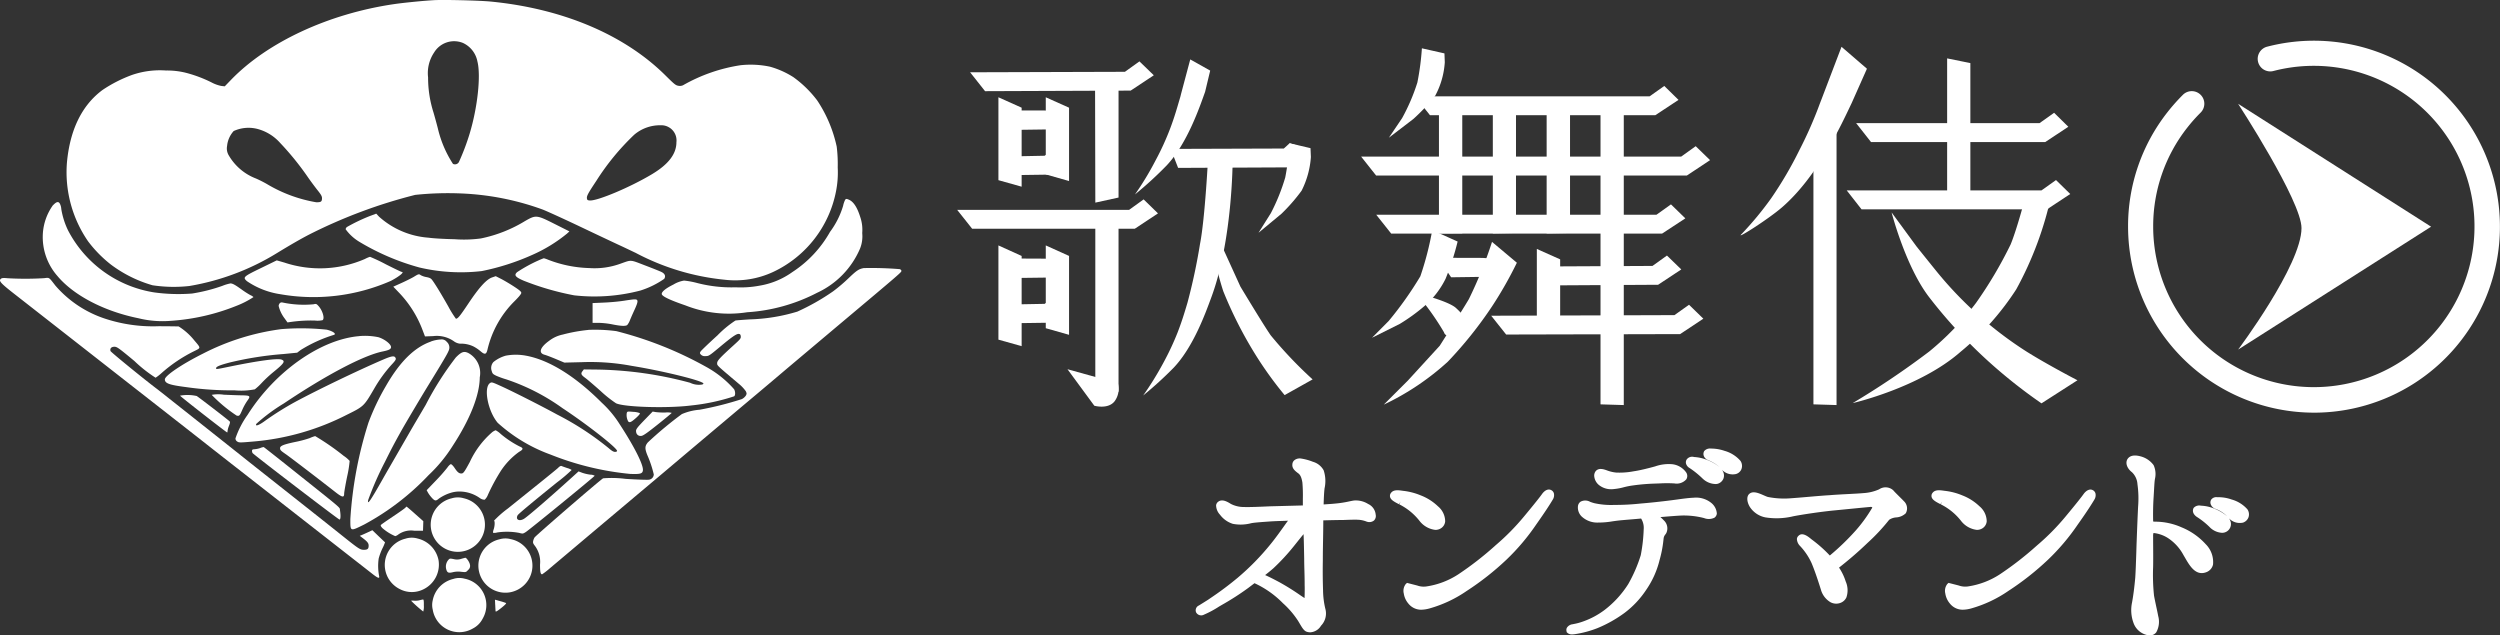 <svg xmlns="http://www.w3.org/2000/svg" width="245.866" height="62.492" viewBox="0 0 245.866 62.492">
  <rect x="0" y="0" width="245.866" height="62.492" fill="#333333" stroke="none"/>
  <g id="グループ_2751" data-name="グループ 2751" transform="translate(0 0)">
    <g id="グループ_2750" data-name="グループ 2750" transform="translate(0 0)">
      <g id="グループ_2736" data-name="グループ 2736">
        <path id="パス_2924" data-name="パス 2924" d="M313.566,174.949c-.97.052-2.912.244-3.859.38-6.466.94-12.484,3.731-16.087,7.456l-.615.637-.35-.04a3.558,3.558,0,0,1-.939-.34,12.857,12.857,0,0,0-2.565-.961,7.664,7.664,0,0,0-1.925-.216,8.422,8.422,0,0,0-3.365.445,13.5,13.5,0,0,0-2.88,1.472c-2.031,1.508-3.213,3.933-3.5,7.188a11.968,11.968,0,0,0,2.082,7.692,12.286,12.286,0,0,0,2.243,2.286,12.588,12.588,0,0,0,4.1,2.039,13.951,13.951,0,0,0,3.606.073,24.1,24.1,0,0,0,8.653-3.255c1.289-.787,2.272-1.354,3.115-1.793a50.269,50.269,0,0,1,10.458-3.915,30.672,30.672,0,0,1,4.518-.141,26.514,26.514,0,0,1,7.965,1.564c.332.119,2.053.9,3.823,1.742s3.493,1.654,3.826,1.806,1.032.487,1.557.737a23.615,23.615,0,0,0,8.744,2.637,8.853,8.853,0,0,0,4.779-.771,11.1,11.1,0,0,0,6.178-7.96,9.538,9.538,0,0,0,.161-2.307,13.959,13.959,0,0,0-.1-2.053,13.2,13.2,0,0,0-1.916-4.54,10.928,10.928,0,0,0-2.341-2.29,8.525,8.525,0,0,0-2.306-1.031,9.14,9.14,0,0,0-2.906-.143,16.373,16.373,0,0,0-5.651,1.972.742.742,0,0,1-.446.048c-.268-.04-.393-.143-1.273-1.015-4.052-4.023-10.153-6.595-17.263-7.274-1.1-.1-4.512-.186-5.524-.13Zm2.854,4.2a2.522,2.522,0,0,1,1.434,1.827c.353,1.38.018,4.512-.761,7.088a22.518,22.518,0,0,1-1.063,2.811.443.443,0,0,1-.58.173,10.951,10.951,0,0,1-1.489-3.5c-.111-.432-.3-1.121-.419-1.53a11.283,11.283,0,0,1-.539-3.47,3.631,3.631,0,0,1,.593-2.455,2.3,2.3,0,0,1,2.824-.943Zm20.322,8.332a1.492,1.492,0,0,1,.683,1.44c0,1.146-.777,2.163-2.377,3.126-2.145,1.29-5.418,2.669-6.165,2.6-.2-.018-.24-.053-.261-.221-.025-.229.115-.488.929-1.713a23.893,23.893,0,0,1,3.72-4.528,3.9,3.9,0,0,1,2.613-.934,1.454,1.454,0,0,1,.858.233Zm-40.376.171a4.525,4.525,0,0,1,2.084,1.332,27.82,27.82,0,0,1,2.688,3.308c.266.389.7.973.957,1.3.382.474.475.638.475.831,0,.339-.1.408-.568.4a13.974,13.974,0,0,1-4.862-1.8,11.4,11.4,0,0,0-1.07-.539,5.263,5.263,0,0,1-2.663-2.261,1.32,1.32,0,0,1-.173-.934,2.547,2.547,0,0,1,.65-1.471,3.507,3.507,0,0,1,2.482-.166Z" transform="translate(-270.902 -174.931)" fill="#fff"/>
        <path id="パス_2925" data-name="パス 2925" d="M368.052,199.239a2.483,2.483,0,0,0-.216.628,8.267,8.267,0,0,1-1.288,2.557,11.332,11.332,0,0,1-3.7,3.947,7.7,7.7,0,0,1-3.252,1.342,9.89,9.89,0,0,1-2.3.158,13.541,13.541,0,0,1-3.96-.462,8.325,8.325,0,0,0-1.14-.2,2.944,2.944,0,0,0-1.05.391c-.743.369-1.146.693-1.146.919s.78.6,2.336,1.133a11.644,11.644,0,0,0,6.069.671,17.268,17.268,0,0,0,6.875-1.914,8.441,8.441,0,0,0,4.224-4.35,3.259,3.259,0,0,0,.214-1.523,3.882,3.882,0,0,0-.2-1.593c-.3-.955-.668-1.505-1.121-1.693-.22-.091-.266-.091-.339-.006Z" transform="translate(-284.921 -179.615)" fill="#fff"/>
        <path id="パス_2926" data-name="パス 2926" d="M275.548,199.873a5.369,5.369,0,0,0-.995,2.825,5.8,5.8,0,0,0,1.422,4.12c1.593,1.916,4.6,3.488,7.994,4.173a9.83,9.83,0,0,0,3.158.252,21,21,0,0,0,6.479-1.48,8.6,8.6,0,0,0,1.664-.856,1.009,1.009,0,0,0-.3-.19,8.764,8.764,0,0,1-.851-.545c-.659-.474-.909-.609-1.118-.609a4.424,4.424,0,0,0-.8.243,16.6,16.6,0,0,1-2.972.752,17.436,17.436,0,0,1-3.725-.111,11.581,11.581,0,0,1-8.476-6.11,7.688,7.688,0,0,1-.659-2.082,1.359,1.359,0,0,0-.1-.446c-.141-.343-.339-.325-.714.065Z" transform="translate(-270.341 -179.69)" fill="#fff"/>
        <path id="パス_2927" data-name="パス 2927" d="M313.945,201.172a17.44,17.44,0,0,0-2.35,1.117.375.375,0,0,0-.129.216,4.558,4.558,0,0,0,1.34,1.232,23.407,23.407,0,0,0,5.919,2.533,17.841,17.841,0,0,0,6.126.353,23.2,23.2,0,0,0,4.972-1.593,14.719,14.719,0,0,0,3.425-2.1l.228-.211-1.425-.716c-1.8-.908-1.861-.914-2.918-.314a13.5,13.5,0,0,1-4.369,1.725,12.4,12.4,0,0,1-2.562.077c-1.1-.025-2.145-.086-2.577-.152a8.163,8.163,0,0,1-4.869-2.065l-.278-.3-.532.2Z" transform="translate(-277.476 -179.963)" fill="#fff"/>
        <path id="パス_2928" data-name="パス 2928" d="M310.967,206.457a11.079,11.079,0,0,1-7.9.345l-.75-.217-1.536.749c-1.757.852-1.821.912-1.4,1.295a7.853,7.853,0,0,0,3.242,1.277,18.92,18.92,0,0,0,10.926-1.309c.829-.436,1.361-.877,1.055-.877-.046,0-.746-.337-1.555-.745a17.154,17.154,0,0,0-1.561-.739,2.654,2.654,0,0,0-.515.221Z" transform="translate(-275.099 -180.979)" fill="#fff"/>
        <path id="パス_2929" data-name="パス 2929" d="M334.416,206.632a14.633,14.633,0,0,0-2.082,1.145c-.327.3-.182.486.666.85a27.027,27.027,0,0,0,4.949,1.432,17.8,17.8,0,0,0,6.515-.474,8.628,8.628,0,0,0,2.334-1.146c.173-.265.073-.512-.274-.68-.161-.079-.891-.37-1.626-.65-1.5-.574-1.275-.559-2.457-.143a7.427,7.427,0,0,1-3,.411,12.075,12.075,0,0,1-4.056-.82,2.806,2.806,0,0,0-.425-.146,5.593,5.593,0,0,0-.54.221Z" transform="translate(-281.477 -181.013)" fill="#fff"/>
        <path id="パス_2930" data-name="パス 2930" d="M366.865,207.6c-.511.094-.708.224-1.525,1.005a16.113,16.113,0,0,1-1.508,1.281,21.919,21.919,0,0,1-3.523,2,17.813,17.813,0,0,1-4.674.765c-.668.04-1.3.09-1.418.113a10.377,10.377,0,0,0-1.766,1.46c-.858.78-1.6,1.489-1.657,1.583-.09.148-.088.18.03.31a.541.541,0,0,0,.457.145c.312,0,.366-.035,1.353-.855,1.253-1.049,1.7-1.357,1.924-1.327.127.018.169.073.186.243.018.2-.053.284-.674.846-1.38,1.254-1.65,1.545-1.65,1.788s-.057.178,2.088,1.994a3.866,3.866,0,0,1,.73.761c.1.219.1.257.006.432a1.071,1.071,0,0,1-.39.344,32.2,32.2,0,0,1-4.168,1.049,5.459,5.459,0,0,0-1.736.428,36.723,36.723,0,0,0-3.341,2.78c-.3.36-.315.6-.054,1.255a10.734,10.734,0,0,1,.634,1.9.542.542,0,0,1-.474.516c-.14.027-1.179-.009-2.3-.081a10.54,10.54,0,0,0-2.208-.054c-.225.1-6.574,5.581-6.745,5.82a1.116,1.116,0,0,0-.131.331c-.041.177-.011.266.162.484a2.618,2.618,0,0,1,.509,1.841c0,.724.047.964.206.964a7.515,7.515,0,0,0,.793-.62c.407-.343,1.339-1.126,2.082-1.754,3.1-2.612,6.3-5.305,7.356-6.191.625-.524,1.834-1.545,2.691-2.268,1.539-1.3,5.962-5.026,8.108-6.826.608-.509,1.7-1.432,2.442-2.061s3.161-2.665,5.381-4.533c6.658-5.593,6.479-5.442,6.479-5.6,0-.053-.071-.124-.153-.158a34.346,34.346,0,0,0-3.527-.106Z" transform="translate(-281.892 -181.24)" fill="#fff"/>
        <path id="パス_2931" data-name="パス 2931" d="M319.324,208.6c-.212.131-.755.4-1.216.611l-.831.375.624.651a10.8,10.8,0,0,1,2.265,3.64l.229.6.807-.031a2.927,2.927,0,0,1,2.025.5,1.225,1.225,0,0,0,.6.243,2.85,2.85,0,0,1,1.33.271,3.85,3.85,0,0,1,.693.466c.419.366.571.337.686-.131a9.84,9.84,0,0,1,2.637-4.755c.461-.457.693-.741.693-.845,0-.12-.165-.265-.74-.638-.4-.262-.975-.6-1.255-.742l-.518-.263-.347.119c-.568.193-1.276.972-2.341,2.565-.833,1.246-1.039,1.5-1.229,1.5a10.042,10.042,0,0,1-.75-1.209c-.7-1.239-1.289-2.2-1.576-2.586-.132-.177-.247-.235-.577-.3a1.861,1.861,0,0,1-.55-.184c-.178-.136-.221-.129-.659.143Z" transform="translate(-278.599 -181.391)" fill="#fff"/>
        <path id="パス_2932" data-name="パス 2932" d="M269.439,208.884c-.27.193-.064.427,1.317,1.505,3.65,2.852,4.914,3.842,10.9,8.523,3.561,2.784,7.165,5.6,8,6.259s1.94,1.52,2.443,1.915c1.142.889,3.965,3.1,7.618,5.952l4.244,3.315c.8.623,1.686,1.316,1.975,1.543.586.461.758.515.683.213a5.191,5.191,0,0,1-.04-1.707,5.844,5.844,0,0,1,.365-.988,4.358,4.358,0,0,0,.259-.606c-.013-.006-.294-.275-.634-.6l-.612-.589-.449.209c-.25.116-.527.24-.621.277l-.169.066.227.173c.518.389.646.546.646.791,0,.316-.107.411-.461.411-.375,0-.5-.08-2.111-1.366-.749-.6-1.868-1.486-2.493-1.981s-1.628-1.288-2.234-1.766l-2.581-2.04c-.814-.643-1.882-1.488-2.371-1.879-2.069-1.647-8.316-6.6-8.533-6.762-1.232-.923-4.566-3.641-4.6-3.75-.081-.252.077-.425.382-.425.25,0,.416.116,1.961,1.4a13.591,13.591,0,0,0,2.088,1.647,4.857,4.857,0,0,0,.6-.471,14.473,14.473,0,0,1,3.221-2.157c.646-.318.646-.268-.028-1.062a6.117,6.117,0,0,0-1.522-1.353c-.065-.007-.948-.019-1.96-.023a15.089,15.089,0,0,1-5.268-.739,10.964,10.964,0,0,1-4.9-3.259c-.661-.849-.571-.79-1.107-.727a30.93,30.93,0,0,1-3.57.007c-.409-.04-.57-.028-.672.046Z" transform="translate(-269.336 -181.475)" fill="#fff"/>
        <path id="パス_2933" data-name="パス 2933" d="M344.617,211.563c-.45.073-1.314.152-1.928.177l-1.117.048v1.945l.584,0a8.061,8.061,0,0,1,1.348.148c.871.175,1.322.193,1.48.062a1.736,1.736,0,0,0,.265-.476c.085-.215.3-.7.468-1.063.369-.807.362-.994-.032-.979-.14,0-.621.068-1.068.14Z" transform="translate(-283.293 -181.982)" fill="#fff"/>
        <path id="パス_2934" data-name="パス 2934" d="M303.417,211.872a.454.454,0,0,0-.114.268,3.319,3.319,0,0,0,.6,1.246l.27.377.327-.048a14.153,14.153,0,0,1,2.379-.136,2.224,2.224,0,0,0,.743-.038c.236-.161,0-.968-.418-1.414-.184-.2-.222-.207-.475-.148a10.126,10.126,0,0,1-3.079-.183.273.273,0,0,0-.236.076Z" transform="translate(-275.899 -182.053)" fill="#fff"/>
        <path id="パス_2935" data-name="パス 2935" d="M300.9,215.03a23.545,23.545,0,0,0-7.719,2.411c-2.068,1.036-3.747,2.17-3.747,2.535,0,.387.425.543,2.053.752a31.755,31.755,0,0,0,4.815.324,6.99,6.99,0,0,0,1.979-.1,5.642,5.642,0,0,0,.707-.662,12.911,12.911,0,0,1,1.062-.989c1.1-.89,1.261-1.114.871-1.268s-2.26.1-5.113.684c-1.366.284-1.359.282-1.332.134s.461-.311,1.388-.55a33.166,33.166,0,0,1,5.226-.82l1.354-.132.34-.259a13.845,13.845,0,0,1,3.272-1.493c.291-.088-.113-.378-.715-.513a23.934,23.934,0,0,0-4.44-.053Z" transform="translate(-273.22 -182.663)" fill="#fff"/>
        <path id="パス_2936" data-name="パス 2936" d="M339.927,215.145a15.931,15.931,0,0,0-2.515.456,3.292,3.292,0,0,0-1.339.617c-.889.641-1.073,1.2-.445,1.367.165.044.67.236,1.123.427l.825.346,1.727-.043a21.989,21.989,0,0,1,4.905.365c3.031.486,7.046,1.476,7.046,1.739,0,.028-.05.068-.114.093a1.974,1.974,0,0,1-1.2-.172,36.933,36.933,0,0,0-9.367-1.3l-1.083-.012-.139.184c-.179.232-.122.361.282.652.182.132.855.707,1.5,1.28a12.03,12.03,0,0,0,1.522,1.213c.806.386,5.092.511,7.4.215a20.045,20.045,0,0,0,4.22-.9c.127-.1.127-.439,0-.687a10.164,10.164,0,0,0-2.724-2.191,36.61,36.61,0,0,0-8.858-3.53,15.721,15.721,0,0,0-2.759-.125Z" transform="translate(-282.073 -182.697)" fill="#fff"/>
        <path id="パス_2937" data-name="パス 2937" d="M310.212,215.9c-3.8.316-8.291,3.482-10.978,7.738a8.994,8.994,0,0,0-1.195,2.315.355.355,0,0,0,.182.316c.168.109.271.109,1.525,0a24.707,24.707,0,0,0,9.269-2.647c1.643-.811,1.664-.834,2.654-2.533A13.65,13.65,0,0,1,313.4,218.7c.349-.368.438-.505.4-.616-.093-.286-.357-.257-1.264.134-2.487,1.071-6.47,2.99-8.619,4.149a29.175,29.175,0,0,0-2.972,1.864c-.6.446-1.011.583-.85.289a17.7,17.7,0,0,1,2.7-2c4.179-2.805,7.823-4.722,9.715-5.111.637-.132.829-.232.829-.432,0-.289-.629-.784-1.24-.971a6.482,6.482,0,0,0-1.882-.111Z" transform="translate(-274.882 -182.842)" fill="#fff"/>
        <path id="パス_2938" data-name="パス 2938" d="M319.96,216.523c-1.616.565-3.046,1.975-4.413,4.354a22.863,22.863,0,0,0-1.726,3.623,39.215,39.215,0,0,0-1.779,9.477c0,1.241-.039,1.228,1.358.537a24.994,24.994,0,0,0,6.338-4.858,14.649,14.649,0,0,0,2.352-2.852c1.729-2.644,2.663-5,2.681-6.763a2.24,2.24,0,0,0-1.106-2.384c-.441-.223-.692-.138-1.251.428a30.453,30.453,0,0,0-2.959,4.659c-.282.482-.729,1.243-1,1.7s-.861,1.484-1.322,2.284-1.007,1.752-1.223,2.123-.525.912-.687,1.2c-1.2,2.126-1.536,2.613-1.425,2.047a31.218,31.218,0,0,1,1.646-3.745c.675-1.354.893-1.77,1.563-2.974.409-.737,1.991-3.405,2.75-4.639,1.367-2.224,1.852-3.047,1.935-3.284a.732.732,0,0,0-.159-.9.644.644,0,0,0-.62-.241,3.324,3.324,0,0,0-.954.2Z" transform="translate(-277.587 -182.928)" fill="#fff"/>
        <path id="パス_2939" data-name="パス 2939" d="M330.541,218.265a3.38,3.38,0,0,0-1.211.626.874.874,0,0,0-.168.884c.069.256.122.311.461.472a8.615,8.615,0,0,0,.975.35,20.638,20.638,0,0,1,5.537,2.839c2.387,1.573,5.354,3.9,5.354,4.192,0,.059-.082.1-.2.1-.143,0-.322-.1-.6-.347a28.5,28.5,0,0,0-5.113-3.336c-1.424-.783-4.231-2.206-5.431-2.754-.943-.429-.983-.442-1.146-.335-.665.436-.218,2.763.75,3.912a15.717,15.717,0,0,0,5.2,3.125,28.386,28.386,0,0,0,7.817,1.9c1.014.04,1.227-.02,1.265-.356.062-.528-.862-2.357-2.3-4.552a10.365,10.365,0,0,0-1.74-2.088c-2.595-2.6-5.161-4.2-7.443-4.628a5.391,5.391,0,0,0-2-.006Z" transform="translate(-280.803 -183.286)" fill="#fff"/>
        <path id="パス_2940" data-name="パス 2940" d="M295.143,223.054a14.335,14.335,0,0,0,2.451,2.039c.26.067.3.022.55-.552a5.476,5.476,0,0,1,.5-.905c.342-.464.291-.52-.516-.536-.337,0-1.152-.034-1.8-.062a3.572,3.572,0,0,0-1.186.016Z" transform="translate(-274.322 -184.221)" fill="#fff"/>
        <path id="パス_2941" data-name="パス 2941" d="M291.283,223.145c0,.061,4.558,3.618,4.637,3.618.019,0,.035-.065.035-.141a2.117,2.117,0,0,1,.141-.509c.112-.293.123-.386.057-.447-.263-.24-3.081-2.407-3.236-2.489a4.171,4.171,0,0,0-1.635-.032Z" transform="translate(-273.577 -184.233)" fill="#fff"/>
        <path id="パス_2942" data-name="パス 2942" d="M345.735,225.234a1.309,1.309,0,0,0,.132.821c.128.177.3.1.8-.348.282-.257.393-.4.347-.453a1.958,1.958,0,0,0-.647-.125c-.553-.048-.58-.044-.629.1Z" transform="translate(-284.093 -184.625)" fill="#fff"/>
        <path id="パス_2943" data-name="パス 2943" d="M347.933,225.688c-1.014,1.041-1.107,1.164-1.054,1.416a.432.432,0,0,0,.518.387c.169-.015.563-.287,1.6-1.116.758-.6,1.377-1.12,1.38-1.146a1.9,1.9,0,0,0-.616-.036,6.805,6.805,0,0,1-.937-.039l-.319-.054-.574.588Z" transform="translate(-284.316 -184.624)" fill="#fff"/>
        <path id="パス_2944" data-name="パス 2944" d="M327.777,227.582a8.709,8.709,0,0,0-2.186,2.917c-.534.989-.638,1.133-.829,1.133-.232,0-.39-.129-.658-.532-.143-.218-.311-.387-.377-.384s-.227.157-.357.35a16.871,16.871,0,0,1-1.131,1.279l-.893.93.132.241a3.2,3.2,0,0,0,.393.523c.282.3.386.315.674.065a4.131,4.131,0,0,1,1.266-.6,2.9,2.9,0,0,1,.993-.091,3.483,3.483,0,0,1,1.811.662.781.781,0,0,0,.442.134,1.309,1.309,0,0,0,.316-.484,18.994,18.994,0,0,1,1.288-2.38,7.11,7.11,0,0,1,1.779-1.844c.425-.234.439-.37.057-.523a9.52,9.52,0,0,1-1.864-1.233,2.258,2.258,0,0,0-.5-.366,1.315,1.315,0,0,0-.356.2Z" transform="translate(-279.386 -185.065)" fill="#fff"/>
        <path id="パス_2945" data-name="パス 2945" d="M306.438,228.273a11.038,11.038,0,0,1-1.5.4c-1.114.236-1.461.378-1.461.6,0,.19.065.256.568.6.4.277,2.909,2.191,4.858,3.714.7.549.877.577.877.148,0-.123.13-.871.291-1.663a11.3,11.3,0,0,0,.249-1.541,3.051,3.051,0,0,0-.589-.5,24.436,24.436,0,0,0-2.8-1.94,3.322,3.322,0,0,0-.5.18Z" transform="translate(-275.933 -185.202)" fill="#fff"/>
        <path id="パス_2946" data-name="パス 2946" d="M300.872,229.521a2.356,2.356,0,0,1-.55.119c-.211.01-.265.043-.265.156a.477.477,0,0,0,.054.219c.111.162,8.449,6.542,8.551,6.542s.136-.347.048-.9c-.056-.346.439.079-4.566-3.913-1.586-1.266-2.912-2.311-2.94-2.318a1.262,1.262,0,0,0-.332.093Z" transform="translate(-275.272 -185.46)" fill="#fff"/>
        <path id="パス_2947" data-name="パス 2947" d="M335.862,231.895c-.114.111-.962.8-1.875,1.535s-2.309,1.854-3.095,2.487a10.013,10.013,0,0,0-1.359,1.195c.1.062.077.545-.039.868-.057.164-.075.308-.04.33a1.044,1.044,0,0,0,.4-.04,6.532,6.532,0,0,1,2.132.038c.375.1.388.1.672-.079.374-.236,6.777-5.466,6.777-5.538a.937.937,0,0,0-.436-.106,4.122,4.122,0,0,1-.793-.184l-.358-.136-.608.552c-2.111,1.915-4.231,3.751-4.71,4.078s-.913.132-.673-.316c.061-.12,1.354-1.2,3.852-3.218a14.915,14.915,0,0,0,1.459-1.236,1.505,1.505,0,0,0-.443-.191c-.241-.082-.491-.169-.549-.2s-.183.028-.319.157Z" transform="translate(-280.948 -185.905)" fill="#fff"/>
        <path id="パス_2948" data-name="パス 2948" d="M323.918,235.649a2.667,2.667,0,1,0,1.184,0,2.07,2.07,0,0,0-1.184,0Z" transform="translate(-279.484 -186.645)" fill="#fff"/>
        <path id="パス_2949" data-name="パス 2949" d="M318.163,236.8c-.052.062-.595.448-1.209.857s-1.152.784-1.191.833-.009.152.152.314a4.705,4.705,0,0,0,1.257.786.849.849,0,0,0,.311-.166,2.156,2.156,0,0,1,1.574-.364h.848l.015-.47.015-.471-.808-.716c-.445-.4-.821-.715-.839-.715s-.072.048-.123.113Z" transform="translate(-278.303 -186.863)" fill="#fff"/>
        <path id="パス_2950" data-name="パス 2950" d="M318.3,240.565a2.654,2.654,0,0,0-.595,4.96,2.555,2.555,0,0,0,2.371.009,2.7,2.7,0,0,0,1.454-2.827,2.726,2.726,0,0,0-2.048-2.145,2.047,2.047,0,0,0-1.182,0Z" transform="translate(-278.398 -187.595)" fill="#fff"/>
        <path id="パス_2951" data-name="パス 2951" d="M329.713,240.654a2.658,2.658,0,0,0,1.04,5.211,2.7,2.7,0,0,0,1.457-.77,2.656,2.656,0,0,0-1.386-4.462,2,2,0,0,0-1.111.021Z" transform="translate(-280.603 -187.612)" fill="#fff"/>
        <path id="パス_2952" data-name="パス 2952" d="M325.194,243.031a1.332,1.332,0,0,1-.739.022c-.377-.075-.391-.072-.545.106a1.013,1.013,0,0,0-.187.891c.09.341.225.4.65.291a2.275,2.275,0,0,1,.825-.04c.468.052.471.05.682-.184a.5.5,0,0,0,.175-.515c-.034-.246-.346-.705-.464-.682-.023.006-.2.053-.4.109Z" transform="translate(-279.838 -188.067)" fill="#fff"/>
        <path id="パス_2953" data-name="パス 2953" d="M324.077,245.485a2.686,2.686,0,0,0-2.007,2.108,1.912,1.912,0,0,0,0,.893,2.644,2.644,0,0,0,3.948,1.869,2.207,2.207,0,0,0,.963-.964,2.646,2.646,0,0,0-1.777-3.936,1.925,1.925,0,0,0-1.125.03Z" transform="translate(-279.515 -188.544)" fill="#fff"/>
        <path id="パス_2954" data-name="パス 2954" d="M320.27,248.091a1.925,1.925,0,0,1-.549.035c-.148-.018-.262-.01-.259.018a12.261,12.261,0,0,0,1.183,1.051,1.629,1.629,0,0,0,.06-.583c.007-.42-.014-.6-.072-.6s-.207.037-.364.075Z" transform="translate(-279.021 -189.052)" fill="#fff"/>
        <path id="パス_2955" data-name="パス 2955" d="M329.7,248.537c.01.276.027.557.034.623.01.091.144.016.562-.316.361-.286.518-.452.461-.486a5.465,5.465,0,0,0-.583-.186l-.5-.14.022.5Z" transform="translate(-280.996 -189.055)" fill="#fff"/>
      </g>
      <g id="グループ_2749" data-name="グループ 2749" transform="translate(94.134 4.004)">
        <g id="グループ_2741" data-name="グループ 2741">
          <g id="グループ_2739" data-name="グループ 2739" transform="translate(0 0.592)">
            <g id="グループ_2737" data-name="グループ 2737" transform="translate(77.048)">
              <path id="パス_2956" data-name="パス 2956" d="M506.69,182.049v13.184l2.284.089V182.513Z" transform="translate(-486.378 -180.903)" fill="#fff"/>
              <path id="パス_2957" data-name="パス 2957" d="M490.391,190.507v27.2l2.274.07v-26.8Z" transform="translate(-483.229 -182.537)" fill="#fff"/>
              <path id="パス_2958" data-name="パス 2958" d="M494.452,197.9l1.455,1.858h18.242l2.284-1.507-1.4-1.371L513.6,197.9Z" transform="translate(-484.014 -183.768)" fill="#fff"/>
              <path id="パス_2959" data-name="パス 2959" d="M495.595,189.695l1.469,1.868h17.123l2.279-1.507-1.4-1.376-1.428,1.015Z" transform="translate(-484.235 -182.184)" fill="#fff"/>
              <path id="パス_2960" data-name="パス 2960" d="M512.268,198.448l2.466.117a34.139,34.139,0,0,1-3.468,9.36,26.734,26.734,0,0,1-5.479,6.148c-4.007,3.529-10.61,5.046-10.61,5.046a81.952,81.952,0,0,0,7.534-5.078,27.963,27.963,0,0,0,4.591-4.769,41.031,41.031,0,0,0,3.408-5.756C511.384,201.883,512.268,198.448,512.268,198.448Z" transform="translate(-484.154 -184.071)" fill="#fff"/>
              <path id="パス_2961" data-name="パス 2961" d="M499.921,200.827s1.376,5.359,3.729,8.382a48.579,48.579,0,0,0,6,6.449,50.709,50.709,0,0,0,5.012,3.945l3.538-2.27s-1.254-.646-2.737-1.484c-.744-.416-1.546-.884-2.279-1.343a37.106,37.106,0,0,1-8.986-8.062c-.912-1.128-1.821-2.265-1.821-2.265Z" transform="translate(-485.071 -184.531)" fill="#fff"/>
              <path id="パス_2962" data-name="パス 2962" d="M489.443,185.87c-.041.1-.079.206-.122.313a40.343,40.343,0,0,1-2.022,4.606,37.576,37.576,0,0,1-2.78,4.746,32.443,32.443,0,0,1-2.971,3.58c-.389.422,2.672-1.511,4.048-2.7,3.492-3.034,5.76-7.98,6.842-10.249l1.5-3.375-2.5-2.157" transform="translate(-481.514 -180.628)" fill="#fff"/>
            </g>
            <path id="パス_2963" data-name="パス 2963" d="M456.675,205.276V212.3l2.294.641v-6.64Z" transform="translate(-399.667 -185.39)" fill="#fff"/>
            <path id="パス_2964" data-name="パス 2964" d="M444.743,187.037v13.189l2.293-.009V187.5Z" transform="translate(-397.361 -181.866)" fill="#fff"/>
            <path id="パス_2965" data-name="パス 2965" d="M451.31,187.037v13.189l2.279-.046V187.5Z" transform="translate(-398.63 -181.866)" fill="#fff"/>
            <path id="パス_2966" data-name="パス 2966" d="M457.87,187.037v13.189l2.3-.046V187.5Z" transform="translate(-399.897 -181.866)" fill="#fff"/>
            <path id="パス_2967" data-name="パス 2967" d="M464.437,187.037v30l2.288.07V187.5Z" transform="translate(-401.166 -181.866)" fill="#fff"/>
            <path id="パス_2968" data-name="パス 2968" d="M441.825,186.428l1.47,1.858h22.16l2.284-1.507-1.4-1.371-1.441,1.021Z" transform="translate(-396.797 -181.551)" fill="#fff"/>
            <path id="パス_2969" data-name="パス 2969" d="M456.745,207.159l1.47,1.858,10.4-.061,2.279-1.507-1.409-1.366-1.423,1.02Z" transform="translate(-399.68 -185.546)" fill="#fff"/>
            <path id="パス_2970" data-name="パス 2970" d="M451.112,213.16l1.47,1.849,17.11-.042,2.284-1.516-1.409-1.371-1.432,1.02Z" transform="translate(-398.592 -186.705)" fill="#fff"/>
            <path id="パス_2971" data-name="パス 2971" d="M444.6,206.355l1.315,1.919,3.674-.051.047-.019-.131-1.8-.473-.037Z" transform="translate(-397.334 -185.599)" fill="#fff"/>
            <path id="パス_2972" data-name="パス 2972" d="M435.258,193.777l1.47,1.858h30.566l2.279-1.512-1.413-1.372-1.428,1.025Z" transform="translate(-395.528 -182.97)" fill="#fff"/>
            <path id="パス_2973" data-name="パス 2973" d="M438.019,220.422a25.453,25.453,0,0,0,6.3-4.226,39.674,39.674,0,0,0,4.353-5.447,38.368,38.368,0,0,0,2.434-4.282l-2.443-2.049a42.437,42.437,0,0,1-2.275,5.625c-.594,1.015-2.868,4.591-2.868,4.591l-3.136,3.426Z" transform="translate(-396.062 -185.225)" fill="#fff"/>
            <path id="パス_2974" data-name="パス 2974" d="M441.912,210.63a26.252,26.252,0,0,1,2.78,3.879.448.448,0,0,0,.651.281c.458-.22,1.347-.89,1.314-1.638-.015-.323-.524-.787-.777-1.025C445.117,211.412,441.912,210.63,441.912,210.63Z" transform="translate(-396.814 -186.425)" fill="#fff"/>
            <path id="パス_2975" data-name="パス 2975" d="M439.94,187.686a19.115,19.115,0,0,0,1.5-3.5,25.615,25.615,0,0,0,.445-3.365l2.219.5.033.871a8.039,8.039,0,0,1-.95,3.309,19.474,19.474,0,0,1-2.125,2.256l-2.424,1.858Z" transform="translate(-396.181 -180.666)" fill="#fff"/>
            <path id="パス_2976" data-name="パス 2976" d="M438.221,211.918a34.649,34.649,0,0,0,3.112-4.393,30.1,30.1,0,0,0,1.171-4.54L445,204.108a26.385,26.385,0,0,1-1.184,3.66,8.5,8.5,0,0,1-2,2.615,18.331,18.331,0,0,1-2.5,1.821l-2.738,1.367Z" transform="translate(-395.782 -184.948)" fill="#fff"/>
            <path id="パス_2977" data-name="パス 2977" d="M437.1,200.866l1.47,1.854h26.639l2.288-1.5-1.413-1.376-1.428,1.02Z" transform="translate(-395.884 -184.341)" fill="#fff"/>
            <g id="グループ_2738" data-name="グループ 2738" transform="translate(0 1.24)">
              <path id="パス_2978" data-name="パス 2978" d="M402.82,183.916l.028,12.669,2.284-.5v-12.22Z" transform="translate(-389.261 -182.493)" fill="#fff"/>
              <path id="パス_2979" data-name="パス 2979" d="M391.043,186.788v8.153l2.284.641v-7.769Z" transform="translate(-386.986 -183.058)" fill="#fff"/>
              <path id="パス_2980" data-name="パス 2980" d="M396.815,186.788v7.587l2.289.65v-7.212Z" transform="translate(-388.101 -183.058)" fill="#fff"/>
              <path id="パス_2981" data-name="パス 2981" d="M402.854,201.993v17.68l2.284-1V202.465Z" transform="translate(-389.268 -185.996)" fill="#fff"/>
              <path id="パス_2982" data-name="パス 2982" d="M387.592,183.486l1.47,1.858,14.321-.056,2.275-1.507-1.414-1.367-1.427,1.025Z" transform="translate(-386.319 -182.213)" fill="#fff"/>
              <path id="パス_2983" data-name="パス 2983" d="M391.188,188.389l1.324,1.919,3.669-.051.042-.01-.122-1.816-.487-.032Z" transform="translate(-387.014 -183.368)" fill="#fff"/>
              <path id="パス_2984" data-name="パス 2984" d="M391.594,193.752l1,1.825,3.669-.052,1.315-1.4-.445-1.479-1.437,1.024Z" transform="translate(-387.092 -184.19)" fill="#fff"/>
              <path id="パス_2985" data-name="パス 2985" d="M391.043,204.847v9.266l2.284.641v-8.872Z" transform="translate(-386.986 -186.547)" fill="#fff"/>
              <path id="パス_2986" data-name="パス 2986" d="M396.815,204.847v8.142l2.289.65v-7.759Z" transform="translate(-388.101 -186.547)" fill="#fff"/>
              <path id="パス_2987" data-name="パス 2987" d="M391.188,206.436l1.324,1.924,3.669-.047.042-.019-.122-1.806-.487-.033Z" transform="translate(-387.014 -186.854)" fill="#fff"/>
              <path id="パス_2988" data-name="パス 2988" d="M412.048,192.949l.725,1.868,10.957-.052,1.857-1.792-1.848-.581-.571.52Z" transform="translate(-391.044 -184.141)" fill="#fff"/>
              <path id="パス_2989" data-name="パス 2989" d="M415.084,193.807l2.4.534s0,7.882-2.12,13.544c-.529,1.426-1.732,4.805-3.679,6.855a36.41,36.41,0,0,1-3,2.733,31.2,31.2,0,0,0,1.97-3.183,26.829,26.829,0,0,0,1.423-3.033c.393-1.021.645-1.835.959-2.892a57.8,57.8,0,0,0,1.235-5.779C414.776,200.037,415.084,193.807,415.084,193.807Z" transform="translate(-390.392 -184.414)" fill="#fff"/>
              <path id="パス_2990" data-name="パス 2990" d="M412.2,185.628c-.014.075-.033.14-.051.211-.328,1.118-.572,1.985-.979,3.065a26.157,26.157,0,0,1-1.46,3.2,29.19,29.19,0,0,1-2.027,3.35,36.125,36.125,0,0,0,3.126-2.863c2.017-2.148,3.23-5.719,3.773-7.231l.5-2.087-1.961-1.1" transform="translate(-390.198 -182.165)" fill="#fff"/>
              <path id="パス_2991" data-name="パス 2991" d="M416.771,200.919a28.08,28.08,0,0,0,1.352,7.666,40.437,40.437,0,0,0,3.173,6.252,36.378,36.378,0,0,0,2.864,3.973l2.753-1.544a41.223,41.223,0,0,1-4.12-4.334c-.678-.964-2.98-4.791-2.98-4.791l-1.844-4.048Z" transform="translate(-391.956 -185.789)" fill="#fff"/>
              <path id="パス_2992" data-name="パス 2992" d="M423.967,199.258a19.554,19.554,0,0,0,1.409-3.5,26.432,26.432,0,0,0,.43-3.365l2.055.482.037.871a8.639,8.639,0,0,1-.912,3.309,17.5,17.5,0,0,1-1.979,2.27l-2.261,1.873Z" transform="translate(-393.111 -184.141)" fill="#fff"/>
              <path id="パス_2993" data-name="パス 2993" d="M391.594,211.8l1,1.83,3.669-.052,1.315-1.4-.445-1.478-1.437,1.024Z" transform="translate(-387.092 -187.678)" fill="#fff"/>
              <path id="パス_2994" data-name="パス 2994" d="M386.014,200.267l1.474,1.858H403.48l2.284-1.512-1.413-1.376-1.427,1.03Z" transform="translate(-386.014 -185.464)" fill="#fff"/>
              <path id="パス_2995" data-name="パス 2995" d="M399.461,219.939l2.639,3.59s1.348.384,1.994-.436a2.048,2.048,0,0,0,.319-1.778l-4.951-1.376" transform="translate(-388.612 -189.463)" fill="#fff"/>
            </g>
          </g>
          <g id="グループ_2740" data-name="グループ 2740" transform="translate(115.154)">
            <path id="パス_2996" data-name="パス 2996" d="M547.034,216.474a18.31,18.31,0,0,1-18.289-18.29,18.112,18.112,0,0,1,3.863-11.245,18.773,18.773,0,0,1,1.53-1.725,1.235,1.235,0,0,1,1.743,1.751,16.123,16.123,0,0,0-1.326,1.494,15.666,15.666,0,0,0-3.34,9.725,15.8,15.8,0,1,0,11.85-15.318,1.235,1.235,0,1,1-.617-2.391,18.291,18.291,0,1,1,4.587,36Z" transform="translate(-528.745 -179.894)" fill="#fff"/>
            <path id="パス_2997" data-name="パス 2997" d="M542.162,187.586s6.231,9.564,6.231,12.22c0,3.642-6.231,11.949-6.231,11.949l18.976-12.084Z" transform="translate(-531.337 -181.38)" fill="#fff"/>
          </g>
        </g>
        <g id="グループ_2748" data-name="グループ 2748" transform="translate(23.453 40.11)">
          <g id="グループ_2742" data-name="グループ 2742" transform="translate(0 0.976)">
            <path id="パス_2998" data-name="パス 2998" d="M432.55,236.455c.069.412-.275.412-.459.367a2.991,2.991,0,0,0-.939-.207c-.344-.023-.917,0-1.534.023-.436,0-1.581.023-2.224.045v.3c0,1.237-.045,2.543-.045,3.986-.023,1.261,0,2.223.023,2.933a8.335,8.335,0,0,0,.229,1.834,1.439,1.439,0,0,1-.367,1.42c-.389.528-.733.6-1.076.481-.183-.069-.39-.481-.641-.893a8.866,8.866,0,0,0-1.559-1.833,9.9,9.9,0,0,0-3.047-2.107c-.252.183-.481.366-.756.572a28.874,28.874,0,0,1-2.841,1.81,9.474,9.474,0,0,1-1.444.779c-.39.161-.55-.183-.253-.343.3-.183.666-.413.917-.573a34.555,34.555,0,0,0,2.957-2.2,24.516,24.516,0,0,0,3.253-3.322c.825-1.008,1.558-2.131,1.742-2.337.161-.206.114-.481-.275-.481-.412.023-.94.023-1.7.068-.641.047-1.375.092-1.856.161a4.131,4.131,0,0,1-1.765.091,2.233,2.233,0,0,1-1.122-.8c-.275-.344-.412-.687-.229-.824.229-.183.619.045.917.229a3.135,3.135,0,0,0,1.443.344c.687.023,2.017-.046,3.117-.092.939-.023,2.108-.046,2.979-.069v-.8a17.3,17.3,0,0,0-.045-1.787,1.544,1.544,0,0,0-.573-1.146c-.3-.228-.436-.366-.413-.573,0-.206.206-.344.527-.3a4.905,4.905,0,0,1,1.077.3,1.484,1.484,0,0,1,.894.687,3.5,3.5,0,0,1,.045,1.719c-.045.412-.068,1.076-.091,1.832.549-.045,1.077-.068,1.512-.114a16.57,16.57,0,0,0,1.81-.3,1.923,1.923,0,0,1,1.215.3A.989.989,0,0,1,432.55,236.455Zm-6.37,6.874c0-1.076-.045-1.718-.045-2.566-.023-.894-.023-1.718-.069-2.567,0-.045-.023-.09-.023-.137-.091-.183-.3-.137-.482.047-.182.206-.435.526-.985,1.213a20.843,20.843,0,0,1-1.993,2.153c-.413.367-.78.642-1.192.963a18.788,18.788,0,0,1,1.856.893c.825.436,1.741,1.077,2.36,1.489.32.207.573.161.573-.183S426.2,243.719,426.179,243.329Z" transform="translate(-415.156 -230.893)" fill="#fff"/>
            <path id="パス_2999" data-name="パス 2999" d="M426.357,247.917a1.153,1.153,0,0,1-.37-.064c-.259-.1-.429-.386-.664-.785l-.142-.24a8.6,8.6,0,0,0-1.509-1.77,9.434,9.434,0,0,0-2.8-1.973l-.273.207-.334.254a26.338,26.338,0,0,1-2.633,1.692l-.236.138a9.684,9.684,0,0,1-1.487.8.569.569,0,0,1-.779-.219.518.518,0,0,1,.271-.679c.281-.174.646-.4.9-.562l.228-.156a31.882,31.882,0,0,0,2.7-2.019,24.356,24.356,0,0,0,3.214-3.283c.514-.628,1-1.317,1.326-1.772.182-.257.32-.451.4-.546h-.021c-.152.009-.339.014-.553.021-.31.009-.677.02-1.124.047l-.3.022c-.558.039-1.135.08-1.53.137l-.089.017a4.058,4.058,0,0,1-1.806.065,2.514,2.514,0,0,1-1.269-.9,1.39,1.39,0,0,1-.382-.919.507.507,0,0,1,.2-.351c.4-.318.938.014,1.26.214a2.807,2.807,0,0,0,1.292.3c.571.019,1.585-.025,2.566-.069l3.214-.085,0-.683a14.718,14.718,0,0,0-.045-1.57c-.086-.518-.207-.773-.439-.929-.273-.208-.591-.453-.547-.86a.55.55,0,0,1,.2-.407.84.84,0,0,1,.675-.161,5.248,5.248,0,0,1,1.143.315,1.752,1.752,0,0,1,1.058.837,3.351,3.351,0,0,1,.087,1.791l-.01.1c-.038.34-.06.861-.079,1.468l.345-.023c.294-.019.571-.038.817-.065a10.45,10.45,0,0,0,1.357-.211c.165-.034.313-.064.435-.085a2.281,2.281,0,0,1,1.426.34,1.269,1.269,0,0,1,.739,1.043.613.613,0,0,1-.166.579.734.734,0,0,1-.67.127l-.082-.027a2.516,2.516,0,0,0-.783-.171c-.339-.021-.891,0-1.476.022-.423,0-1.325.019-1.975.038v0c0,.6-.011,1.209-.022,1.844-.012.683-.024,1.394-.024,2.142-.023,1.259,0,2.223.023,2.923a8.137,8.137,0,0,0,.223,1.778,1.725,1.725,0,0,1-.421,1.669A1.326,1.326,0,0,1,426.357,247.917Zm-4.264-4.872a9.68,9.68,0,0,1,2.007,1.576,9.118,9.118,0,0,1,1.6,1.885l.15.252a2.7,2.7,0,0,0,.354.526c.153.048.372.073.708-.383a1.153,1.153,0,0,0,.316-1.164,8.645,8.645,0,0,1-.239-1.908c-.023-.7-.046-1.671-.023-2.938,0-.746.013-1.46.025-2.147.011-.633.021-1.241.021-1.834v-.594l.3-.01c.645-.023,1.8-.045,2.235-.045.636-.026,1.2-.048,1.555-.023h0a3.047,3.047,0,0,1,.959.2.3.3,0,0,0,.154.019v-.009l-.041-.034a.683.683,0,0,0-.436-.588,1.654,1.654,0,0,0-1.023-.265c-.114.019-.253.047-.411.079a10.822,10.822,0,0,1-1.426.221c-.242.027-.528.045-.83.065-.218.015-.445.03-.677.048l-.342.029.01-.343c.023-.765.046-1.433.094-1.857l.01-.1a3.293,3.293,0,0,0-.018-1.439,1.215,1.215,0,0,0-.724-.547,4.673,4.673,0,0,0-1.028-.286.277.277,0,0,0-.183.017c0,.057.092.146.3.308a1.855,1.855,0,0,1,.688,1.338,14.554,14.554,0,0,1,.051,1.664v1.275l-3.8.1c-.992.044-2.017.088-2.612.069a3.514,3.514,0,0,1-1.578-.38c-.378-.232-.519-.273-.574-.261.031,0,.081.156.272.4a1.912,1.912,0,0,0,.969.7,3.651,3.651,0,0,0,1.519-.078l.1-.02c.43-.062,1.018-.1,1.587-.144l.3-.022c.458-.028.831-.039,1.146-.048.208-.006.391-.011.553-.021h0a.64.64,0,0,1,.63.325.617.617,0,0,1-.1.65c-.076.087-.21.278-.395.537-.328.462-.823,1.16-1.351,1.806a24.955,24.955,0,0,1-3.3,3.366c-.73.612-1.368,1.091-1.91,1.476a22.942,22.942,0,0,0,2.194-1.43l.331-.252c.144-.111.284-.218.43-.324l.653-.5c.337-.261.651-.5,1-.811a20.216,20.216,0,0,0,1.96-2.119l.222-.278c.4-.505.613-.767.771-.945a.713.713,0,0,1,.616-.259.491.491,0,0,1,.367.28l.032.136a.407.407,0,0,1,.023.138c.031.564.041,1.134.052,1.723l.016.836c0,.4.01.754.022,1.125.011.422.024.871.025,1.441.015.275.01.637,0,.949l0,.365a.579.579,0,0,1-.283.549.721.721,0,0,1-.762-.109l-.328-.221a23.608,23.608,0,0,0-2.009-1.255C422.681,243.341,422.382,243.186,422.093,243.045Zm-.177-.759c.445.2.867.415,1.4.7a23.377,23.377,0,0,1,2.065,1.289l.322.215a.714.714,0,0,0,.092.051l.009-.354c.006-.3.012-.649,0-.913v-.018c0-.566-.012-1.013-.024-1.432-.011-.377-.021-.733-.021-1.134l-.017-.833c-.01-.539-.019-1.063-.046-1.594-.14.162-.344.416-.725.893l-.225.282a20.721,20.721,0,0,1-2.026,2.189C422.436,241.874,422.18,242.08,421.916,242.286Z" transform="translate(-415.083 -230.82)" fill="#fff"/>
          </g>
          <g id="グループ_2743" data-name="グループ 2743" transform="translate(19.111 4.035)">
            <path id="パス_3000" data-name="パス 3000" d="M439.9,235.859c-.526-.275-.8-.413-.732-.641.114-.23.458-.183.939-.115a6.02,6.02,0,0,1,1.672.435,4.737,4.737,0,0,1,1.581,1.009c.55.481.893,1.351.32,1.7-.458.275-1.122-.045-1.718-.709A6.109,6.109,0,0,0,439.9,235.859Zm14.689-.321c-.275.458-.711,1.146-1.6,2.406a21.044,21.044,0,0,1-2.888,3.414,26.9,26.9,0,0,1-3.873,3.047,11.983,11.983,0,0,1-3.552,1.673c-.962.252-1.376.068-1.788-.39s-.5-1.284-.275-1.489l.756.183a2.1,2.1,0,0,0,1.078.137,8.058,8.058,0,0,0,3.322-1.259,32.191,32.191,0,0,0,3.575-2.773,23.6,23.6,0,0,0,2.91-2.933c1.146-1.376,1.7-2.085,1.832-2.292.161-.206.344-.32.481-.252S454.745,235.24,454.585,235.538Z" transform="translate(-438.845 -234.684)" fill="#fff"/>
            <path id="パス_3001" data-name="パス 3001" d="M441.849,246.426a1.6,1.6,0,0,1-1.268-.606,1.977,1.977,0,0,1-.453-1,1.086,1.086,0,0,1,.2-.925l.12-.108,1,.257a1.862,1.862,0,0,0,.9.094,7.827,7.827,0,0,0,3.167-1.208,31.856,31.856,0,0,0,3.539-2.745l.109-.1a22.581,22.581,0,0,0,2.772-2.805c1.119-1.342,1.676-2.06,1.814-2.265.281-.365.6-.491.872-.357a.516.516,0,0,1,.269.311.815.815,0,0,1-.113.637l-.007.012c-.244.408-.678,1.1-1.615,2.425a21.418,21.418,0,0,1-2.927,3.46,27.2,27.2,0,0,1-3.914,3.079,12.29,12.29,0,0,1-3.648,1.716A3.293,3.293,0,0,1,441.849,246.426Zm-1.138-1.941a1.443,1.443,0,0,0,.324.926c.3.335.566.538,1.483.3a11.664,11.664,0,0,0,3.46-1.633,26.541,26.541,0,0,0,3.828-3.012,20.84,20.84,0,0,0,2.849-3.37c.658-.929,1.064-1.542,1.33-1.962-.29.376-.8,1.012-1.576,1.945a23.31,23.31,0,0,1-2.836,2.871l-.107.094a32.452,32.452,0,0,1-3.61,2.8,8.4,8.4,0,0,1-3.473,1.309,2.4,2.4,0,0,1-1.208-.156Zm2.525-5.91a2.3,2.3,0,0,1-1.578-.911,5.862,5.862,0,0,0-1.969-1.6l-.009,0,.142-.271-.178.252c-.553-.288-.988-.516-.847-.982.231-.478.737-.407,1.276-.329a6.306,6.306,0,0,1,1.74.453,5.059,5.059,0,0,1,1.677,1.068,1.945,1.945,0,0,1,.711,1.478.893.893,0,0,1-.44.7A1,1,0,0,1,443.237,238.574Zm-3.281-3.063a6.465,6.465,0,0,1,2.161,1.747c.5.562,1.042.824,1.33.649a.279.279,0,0,0,.145-.235,1.367,1.367,0,0,0-.51-.967,4.459,4.459,0,0,0-1.5-.958,5.723,5.723,0,0,0-1.579-.411c-.147-.021-.331-.047-.469-.054.11.065.257.143.395.215l-.106.29Z" transform="translate(-438.771 -234.611)" fill="#fff"/>
          </g>
          <g id="グループ_2744" data-name="グループ 2744" transform="translate(36.454)">
            <path id="パス_3002" data-name="パス 3002" d="M474.718,236.244c-.274.161-.618,0-1.076-.091a8.208,8.208,0,0,0-1.97-.183c-.573.023-1.925.137-2.957.229a4.147,4.147,0,0,1,.986.756.777.777,0,0,1,.207.893,1.392,1.392,0,0,0-.3.642,11.62,11.62,0,0,1-.39,2.085,8.568,8.568,0,0,1-1.306,2.887,8.759,8.759,0,0,1-2.039,2.153,12.277,12.277,0,0,1-2.566,1.444,9.955,9.955,0,0,1-2.109.573c-.32.045-.549.023-.549-.092-.023-.091.091-.229.344-.274a6.6,6.6,0,0,0,1.123-.3,8.158,8.158,0,0,0,2.176-1.169,10.151,10.151,0,0,0,2.407-2.635,14.563,14.563,0,0,0,1.259-2.91,16.15,16.15,0,0,0,.3-2.59,1.989,1.989,0,0,0-.411-1.421c-.94.092-1.971.161-2.521.23a13.271,13.271,0,0,1-1.832.183,1.955,1.955,0,0,1-1.444-.527c-.3-.3-.344-.825-.137-.962.252-.183.573.045,1.1.183a7.883,7.883,0,0,0,2.062.184,23.469,23.469,0,0,0,2.612-.138c.895-.069,2.154-.207,3.025-.321s1.581-.229,2.177-.252a2.047,2.047,0,0,1,1.512.436C474.834,235.695,474.971,236.083,474.718,236.244Zm-10.906-3.162c-.366-.229-.528-.779-.344-.985s.573-.046.779.023a3.664,3.664,0,0,0,.985.23,8.733,8.733,0,0,0,1.97-.161c.55-.092,1.375-.3,1.948-.458a3.716,3.716,0,0,1,1.559-.207,1.629,1.629,0,0,1,1.168.687c.183.344-.183.641-.894.6-.733-.045-1.237,0-2.039.023a20.1,20.1,0,0,0-2.108.183c-.733.092-1.215.3-1.764.344A1.683,1.683,0,0,1,463.812,233.082Zm10.15-.665a9.2,9.2,0,0,0-1.329-1.076c-.183-.115-.3-.275-.183-.436.069-.115.275-.115.39-.092a4.2,4.2,0,0,1,1.237.275,2.888,2.888,0,0,1,1.375.94.536.536,0,0,1-.32.825A1.479,1.479,0,0,1,473.962,232.417Zm1.834-.939a3.542,3.542,0,0,0-1.444-.963.317.317,0,0,1-.183-.436c.069-.091.252-.091.39-.091a3.762,3.762,0,0,1,1.238.207,2.99,2.99,0,0,1,1.42.871.527.527,0,0,1-.274.825A1.2,1.2,0,0,1,475.8,231.478Z" transform="translate(-460.341 -229.683)" fill="#fff"/>
            <path id="パス_3003" data-name="パス 3003" d="M460.853,247.888a.653.653,0,0,1-.448-.13l-.1-.091-.019-.123a.428.428,0,0,1,.06-.342.764.764,0,0,1,.525-.311l.089-.018a5.721,5.721,0,0,0,.979-.265,7.829,7.829,0,0,0,2.1-1.131,9.81,9.81,0,0,0,2.322-2.542,14.281,14.281,0,0,0,1.228-2.833,15.745,15.745,0,0,0,.288-2.528,1.729,1.729,0,0,0-.253-1.082c-.355.033-.718.064-1.059.092-.51.043-.97.081-1.278.119-.148.018-.307.04-.47.063a8.236,8.236,0,0,1-1.414.122h0a2.241,2.241,0,0,1-1.637-.608,1.235,1.235,0,0,1-.357-.962.626.626,0,0,1,.258-.48.978.978,0,0,1,.952.015c.116.041.247.088.395.127a7.6,7.6,0,0,0,1.985.173,23.28,23.28,0,0,0,2.579-.136c.84-.065,2.077-.2,3.016-.32l.577-.077c.62-.085,1.156-.158,1.629-.176a2.376,2.376,0,0,1,1.74.524,1.463,1.463,0,0,1,.532,1.039.564.564,0,0,1-.265.421l-.009,0a1.26,1.26,0,0,1-.989.016c-.094-.024-.2-.049-.3-.071a7.965,7.965,0,0,0-1.891-.177c-.437.018-1.324.088-2.1.154a3.389,3.389,0,0,1,.336.318,1.075,1.075,0,0,1,.248,1.252,1.327,1.327,0,0,1-.1.149.7.7,0,0,0-.162.363l-.025.214a11.233,11.233,0,0,1-.375,1.931,8.858,8.858,0,0,1-1.347,2.975,9.068,9.068,0,0,1-2.109,2.228,12.569,12.569,0,0,1-2.638,1.484,10.089,10.089,0,0,1-2.183.592A2.309,2.309,0,0,1,460.853,247.888Zm7.318-11.676a2.322,2.322,0,0,1,.318,1.4,16.214,16.214,0,0,1-.306,2.637,14.652,14.652,0,0,1-1.291,2.989,10.366,10.366,0,0,1-2.492,2.733c-.257.186-.5.345-.729.487a12.62,12.62,0,0,0,1.948-1.167,8.454,8.454,0,0,0,1.965-2.075,8.308,8.308,0,0,0,1.263-2.792,10.574,10.574,0,0,0,.359-1.843l.025-.21a1.252,1.252,0,0,1,.272-.654.743.743,0,0,0,.056-.084c.009-.016.127-.245-.156-.547a3.871,3.871,0,0,0-.913-.7Zm-6.113-.879a.072.072,0,0,0-.041.01.63.63,0,0,0,.173.5,1.64,1.64,0,0,0,1.228.436,7.939,7.939,0,0,0,1.315-.117c.167-.023.33-.046.481-.065.312-.038.781-.077,1.3-.121.395-.033.819-.069,1.226-.108l.168-.017.024.031.681-.061c1.032-.092,2.385-.207,2.971-.23a8.437,8.437,0,0,1,2.04.189c.12.023.229.051.333.077.259.065.425.1.522.055a1.661,1.661,0,0,0-.374-.509,1.683,1.683,0,0,0-1.286-.346c-.441.017-.962.089-1.566.171l-.581.078c-.949.125-2.2.258-3.041.323a23.7,23.7,0,0,1-2.634.139,8.066,8.066,0,0,1-2.143-.194c-.164-.043-.31-.094-.441-.14A1.5,1.5,0,0,0,462.058,235.333Zm12.587.838-.164-.258Zm-9.96-2.56a1.9,1.9,0,0,1-1.112-.344,1.267,1.267,0,0,1-.549-.862.71.71,0,0,1,.144-.584c.3-.34.788-.172,1.05-.082a3.539,3.539,0,0,0,.962.233,7.425,7.425,0,0,0,1.714-.127l.2-.031c.55-.092,1.373-.3,1.907-.449a4.054,4.054,0,0,1,1.68-.216,1.938,1.938,0,0,1,1.395.84.621.621,0,0,1-.009.649,1.259,1.259,0,0,1-1.169.4,12.987,12.987,0,0,0-1.441,0l-.571.02a19.808,19.808,0,0,0-2.077.181,7.545,7.545,0,0,0-.917.183,5.538,5.538,0,0,1-.86.162A2.663,2.663,0,0,1,464.685,233.611Zm-1.027-1.384a.1.1,0,0,0-.042.006.664.664,0,0,0,.285.516l.007,0a1.391,1.391,0,0,0,1.055.227,5.03,5.03,0,0,0,.777-.148,8.221,8.221,0,0,1,.985-.2,20.338,20.338,0,0,1,2.137-.186l.564-.02a13.718,13.718,0,0,1,1.5,0c.411.025.6-.083.616-.126a1.332,1.332,0,0,0-.951-.549,3.443,3.443,0,0,0-1.432.2c-.553.155-1.4.37-1.982.466l-.19.03a7.9,7.9,0,0,1-1.859.133,3.847,3.847,0,0,1-1.062-.246A1.741,1.741,0,0,0,463.658,232.227Zm11.253.87a1.888,1.888,0,0,1-1.23-.528l-.008-.007a8.884,8.884,0,0,0-1.285-1.04.73.73,0,0,1-.353-.458.515.515,0,0,1,.094-.409.662.662,0,0,1,.7-.214,4,4,0,0,1,1.274.285,4.375,4.375,0,0,1,1.24.711,3.93,3.93,0,0,0-1.192-.716.7.7,0,0,1-.37-.413.566.566,0,0,1,.05-.451.742.742,0,0,1,.656-.246,4.054,4.054,0,0,1,1.338.223,3.223,3.223,0,0,1,1.571.987.89.89,0,0,1,.1.8.813.813,0,0,1-.545.494,1.461,1.461,0,0,1-1.373-.412,1.042,1.042,0,0,1,.07.113.851.851,0,0,1,.071.754.881.881,0,0,1-.579.508A1.147,1.147,0,0,1,474.911,233.1Zm-.81-.973a1.2,1.2,0,0,0,.9.356.232.232,0,0,0,.117-.37,2.65,2.65,0,0,0-1.219-.808,4.094,4.094,0,0,0-1.117-.255A9.347,9.347,0,0,1,474.1,232.124Zm1.857-.914a.921.921,0,0,0,.807.319.225.225,0,0,0,.161-.131.272.272,0,0,0-.043-.244,2.778,2.778,0,0,0-1.245-.739,3.477,3.477,0,0,0-1.136-.194A3.5,3.5,0,0,1,475.958,231.21Z" transform="translate(-460.268 -229.61)" fill="#fff"/>
          </g>
          <g id="グループ_2745" data-name="グループ 2745" transform="translate(54.257 3.809)">
            <path id="パス_3004" data-name="パス 3004" d="M497.585,235.987a.674.674,0,0,1,.16.779,1.292,1.292,0,0,1-.779.3,1.5,1.5,0,0,0-.871.366,19.27,19.27,0,0,1-2.085,2.223,37.585,37.585,0,0,1-3,2.589,5.01,5.01,0,0,1,.78,1.513c.253.665.32,1.513-.367,1.741s-1.283-.436-1.489-1.122c-.366-1.168-.641-1.948-.916-2.612a6.425,6.425,0,0,0-1.191-1.787c-.183-.207-.321-.459-.183-.573.16-.161.458,0,.87.344a12.657,12.657,0,0,1,1.971,1.787,23.24,23.24,0,0,0,2.818-2.681,15.147,15.147,0,0,0,1.6-2.2c.253-.39-.023-.665-.458-.619-.573.046-2.337.229-3.552.344-1.168.115-2.933.367-4.01.573a6.608,6.608,0,0,1-2.635.115,2.06,2.06,0,0,1-1.306-.848c-.251-.366-.3-.8-.136-.939.3-.253,1.031.206,1.512.366a8.473,8.473,0,0,0,2.475.137c1.008-.068,2.612-.229,3.757-.3,1.123-.092,2.635-.137,3.322-.206a5.184,5.184,0,0,0,1.65-.412c.39-.183.71-.253,1.008.045C496.783,235.208,497.333,235.713,497.585,235.987Z" transform="translate(-482.407 -234.404)" fill="#fff"/>
            <path id="パス_3005" data-name="パス 3005" d="M491.071,245.776a1.207,1.207,0,0,1-.557-.14,2.089,2.089,0,0,1-.948-1.246c-.358-1.14-.628-1.914-.906-2.583a6.18,6.18,0,0,0-1.138-1.7,1.033,1.033,0,0,1-.314-.688.463.463,0,0,1,.164-.323c.388-.386.978.107,1.263.345a13.015,13.015,0,0,1,1.809,1.6A23.9,23.9,0,0,0,493,238.573a14.334,14.334,0,0,0,1.568-2.153.228.228,0,0,0,.051-.123.305.305,0,0,0-.215-.031c-.339.027-1.068.1-1.86.177-.576.057-1.184.118-1.694.166-1.157.113-2.907.363-3.982.568a6.967,6.967,0,0,1-2.755.115,2.363,2.363,0,0,1-1.489-.964c-.309-.449-.423-1.073-.09-1.356.365-.31.921-.066,1.411.148.14.061.277.121.4.161a8.175,8.175,0,0,0,2.357.123c.439-.03.991-.077,1.568-.127.751-.065,1.546-.133,2.193-.171.562-.047,1.23-.081,1.841-.113.593-.031,1.132-.059,1.469-.092a4.39,4.39,0,0,0,1.52-.369,1.128,1.128,0,0,1,1.385.089c.158.186.4.418.617.637.17.168.332.327.441.445a.963.963,0,0,1,.175,1.187,1.5,1.5,0,0,1-.974.406,1.431,1.431,0,0,0-.658.234,19.146,19.146,0,0,1-2.127,2.274c-1.091,1.046-1.955,1.758-2.8,2.427a5.291,5.291,0,0,1,.654,1.359,2.148,2.148,0,0,1,.067,1.578,1.04,1.04,0,0,1-.629.547A1.174,1.174,0,0,1,491.071,245.776ZM488,239.718a6.691,6.691,0,0,1,1.228,1.854c.285.687.562,1.476.925,2.637a1.492,1.492,0,0,0,.645.883.56.56,0,0,0,.456.041.426.426,0,0,0,.27-.229,1.563,1.563,0,0,0-.092-1.113,4.749,4.749,0,0,0-.74-1.439l-.176-.238.232-.184a37.348,37.348,0,0,0,2.98-2.57,18.7,18.7,0,0,0,2.052-2.185,1.731,1.731,0,0,1,1.086-.487c.442-.06.558-.172.577-.194a.53.53,0,0,0-.145-.363l-.009-.01c-.1-.113-.26-.266-.424-.428-.236-.233-.488-.481-.638-.658-.123-.121-.251-.15-.645.034a5.13,5.13,0,0,1-1.739.439c-.355.036-.9.065-1.509.1s-1.267.065-1.829.112c-.65.039-1.438.107-2.184.17-.582.05-1.136.1-1.578.127a8.713,8.713,0,0,1-2.583-.15c-.144-.048-.3-.114-.457-.184-.214-.093-.656-.288-.774-.238a1.143,1.143,0,0,0,.2.528,1.759,1.759,0,0,0,1.116.722,6.352,6.352,0,0,0,2.508-.115c1.1-.21,2.872-.463,4.045-.578.512-.048,1.118-.108,1.693-.165.8-.079,1.53-.152,1.864-.178a.8.8,0,0,1,.8.324.705.705,0,0,1-.056.766,14.857,14.857,0,0,1-1.635,2.24A23.569,23.569,0,0,1,490.6,241.7l-.226.177-.19-.215a12.392,12.392,0,0,0-1.926-1.745C488.151,239.832,488.065,239.766,488,239.718Z" transform="translate(-482.333 -234.331)" fill="#fff"/>
          </g>
          <g id="グループ_2746" data-name="グループ 2746" transform="translate(72.368 4.035)">
            <path id="パス_3006" data-name="パス 3006" d="M505.908,235.859c-.527-.275-.8-.413-.733-.641.114-.23.458-.183.939-.115a6.012,6.012,0,0,1,1.672.435,4.728,4.728,0,0,1,1.581,1.009c.55.481.894,1.351.32,1.7-.458.275-1.122-.045-1.718-.709A6.108,6.108,0,0,0,505.908,235.859Zm14.688-.321c-.275.458-.711,1.146-1.6,2.406a21.041,21.041,0,0,1-2.888,3.414,26.93,26.93,0,0,1-3.872,3.047,12,12,0,0,1-3.552,1.673c-.963.252-1.375.068-1.787-.39s-.5-1.284-.275-1.489l.756.183a2.09,2.09,0,0,0,1.077.137,8.054,8.054,0,0,0,3.322-1.259,32.124,32.124,0,0,0,3.575-2.773,23.61,23.61,0,0,0,2.91-2.933c1.146-1.376,1.7-2.085,1.832-2.292.16-.206.344-.32.481-.252S520.756,235.24,520.6,235.538Z" transform="translate(-504.856 -234.685)" fill="#fff"/>
            <path id="パス_3007" data-name="パス 3007" d="M507.86,246.426a1.6,1.6,0,0,1-1.268-.606,1.983,1.983,0,0,1-.453-1,1.086,1.086,0,0,1,.2-.925l.119-.108,1,.256a1.882,1.882,0,0,0,.906.094,7.821,7.821,0,0,0,3.166-1.208,31.878,31.878,0,0,0,3.539-2.745l.114-.1a22.576,22.576,0,0,0,2.767-2.8c1.121-1.346,1.677-2.061,1.813-2.265.284-.365.607-.491.873-.357a.517.517,0,0,1,.269.311.816.816,0,0,1-.112.636l-.007.013c-.243.405-.675,1.1-1.617,2.425a21.376,21.376,0,0,1-2.927,3.46,27.2,27.2,0,0,1-3.911,3.079,12.322,12.322,0,0,1-3.651,1.716A3.277,3.277,0,0,1,507.86,246.426Zm-1.138-1.941a1.445,1.445,0,0,0,.325.926c.3.336.573.537,1.481.3a11.681,11.681,0,0,0,3.462-1.633,26.542,26.542,0,0,0,3.827-3.012,20.837,20.837,0,0,0,2.85-3.37c.661-.933,1.066-1.544,1.331-1.963-.288.374-.8,1.011-1.579,1.946a23.19,23.19,0,0,1-2.83,2.867l-.111.1a32.405,32.405,0,0,1-3.611,2.8,8.393,8.393,0,0,1-3.472,1.309,2.413,2.413,0,0,1-1.209-.156Zm2.524-5.91a2.3,2.3,0,0,1-1.577-.911,5.86,5.86,0,0,0-1.969-1.6l-.009,0,.142-.271-.178.252c-.552-.288-.987-.516-.847-.982.232-.478.738-.406,1.276-.329a6.277,6.277,0,0,1,1.741.453,5.045,5.045,0,0,1,1.677,1.068,1.948,1.948,0,0,1,.711,1.478.9.9,0,0,1-.44.7A1,1,0,0,1,509.247,238.574Zm-3.28-3.063a6.482,6.482,0,0,1,2.161,1.747c.5.562,1.04.822,1.329.649a.281.281,0,0,0,.145-.235,1.367,1.367,0,0,0-.51-.967,4.454,4.454,0,0,0-1.5-.958,5.721,5.721,0,0,0-1.58-.411c-.147-.021-.331-.047-.468-.054.109.065.257.143.394.215l-.106.29Z" transform="translate(-504.782 -234.612)" fill="#fff"/>
          </g>
          <g id="グループ_2747" data-name="グループ 2747" transform="translate(91.537 0.683)">
            <path id="パス_3008" data-name="パス 3008" d="M530.936,238.47c0,.413.024,2.2,0,3a20.126,20.126,0,0,0,.092,2.887c.138.756.3,1.4.413,2.015.137.642.069,1.49-.458,1.536a1.477,1.477,0,0,1-1.351-.94,3.236,3.236,0,0,1-.161-1.925c.115-.618.229-1.466.321-2.474.069-1.031.091-2.451.138-3.689.045-1.26.091-2.314.137-3.3a10.285,10.285,0,0,0-.069-2.291,2.049,2.049,0,0,0-.641-1.352c-.391-.3-.528-.687-.367-.916.183-.253.6-.207.94-.115A1.444,1.444,0,0,1,531.1,232.9c-.046.367-.069.985-.115,1.7s-.069,1.535-.047,2.429c0,.3.275.3.482.32a5.955,5.955,0,0,1,2.5.527,6.24,6.24,0,0,1,2.268,1.581c.642.71,1.055,1.924.161,2.269-.87.32-1.351-.711-1.856-1.559a4.884,4.884,0,0,0-1.6-1.764,3.573,3.573,0,0,0-1.513-.549C531.028,237.828,530.936,238.036,530.936,238.47Zm6.073-1.122a7.8,7.8,0,0,0-1.329-1.054c-.183-.138-.275-.3-.183-.459.069-.091.274-.091.389-.069a3.7,3.7,0,0,1,1.261.275,3.079,3.079,0,0,1,1.351.917.557.557,0,0,1-.32.848A1.383,1.383,0,0,1,537.009,237.348Zm1.833-.94a3.358,3.358,0,0,0-1.42-.939c-.184-.092-.3-.3-.207-.436.069-.115.253-.092.391-.092a3.434,3.434,0,0,1,1.26.207,2.82,2.82,0,0,1,1.4.848.552.552,0,0,1-.275.847A1.2,1.2,0,0,1,538.842,236.408Z" transform="translate(-528.616 -230.53)" fill="#fff"/>
            <path id="パス_3009" data-name="パス 3009" d="M530.791,248.151a1.855,1.855,0,0,1-1.507-1.117,3.621,3.621,0,0,1-.188-2.116c.122-.658.232-1.5.317-2.447.045-.674.07-1.525.1-2.381.013-.436.026-.875.042-1.292.046-1.26.09-2.315.137-3.3a10.1,10.1,0,0,0-.064-2.227,1.773,1.773,0,0,0-.541-1.171c-.5-.382-.683-.944-.417-1.323.232-.32.659-.4,1.27-.235a2.306,2.306,0,0,1,1.277.862,2.1,2.1,0,0,1,.131,1.363l-.016.107c-.031.24-.05.6-.075,1.025l-.038.647c-.051.775-.066,1.583-.046,2.4,0,0,.1.013.153.019a6.408,6.408,0,0,1,2.645.557,6.5,6.5,0,0,1,2.37,1.656,2.487,2.487,0,0,1,.72,2.007,1.05,1.05,0,0,1-.677.754c-1.029.38-1.614-.627-2.081-1.436l-.148-.252a4.584,4.584,0,0,0-1.5-1.658,3.264,3.264,0,0,0-1.395-.509c-.052-.006-.059.006-.059.006h0a1.038,1.038,0,0,0-.031.308l0,.518c.006.717.014,1.885,0,2.493a19.633,19.633,0,0,0,.089,2.833c.073.395.153.766.228,1.118.066.307.13.6.183.887a2.125,2.125,0,0,1-.183,1.583.749.749,0,0,1-.549.314A1.1,1.1,0,0,1,530.791,248.151Zm-1.413-17.083c-.12,0-.189.027-.215.062s.011.269.3.493a2.36,2.36,0,0,1,.759,1.551,10.721,10.721,0,0,1,.071,2.349c-.047.984-.092,2.037-.137,3.3-.016.416-.028.853-.041,1.288-.026.863-.051,1.722-.1,2.41-.088.969-.2,1.835-.326,2.511a2.919,2.919,0,0,0,.134,1.731c.2.409.621.824,1.04.774a.154.154,0,0,0,.122-.069,1.633,1.633,0,0,0,.075-1.1c-.055-.29-.116-.578-.181-.878-.077-.358-.158-.736-.233-1.147a21.378,21.378,0,0,1-.1-2.95c.018-.6.009-1.76,0-2.471l0-.523a1.01,1.01,0,0,1,.233-.762.608.608,0,0,1,.19-.118.55.55,0,0,1-.423-.563c-.02-.83,0-1.656.048-2.449l.039-.642c.024-.443.045-.816.078-1.072l.018-.119a1.541,1.541,0,0,0-.055-.958,1.714,1.714,0,0,0-.908-.581A1.591,1.591,0,0,0,529.378,231.069Zm2.658,6.559a3.937,3.937,0,0,1,.94.442,5.169,5.169,0,0,1,1.7,1.867l.151.257c.494.853.831,1.353,1.336,1.17a.44.44,0,0,0,.3-.323,1.933,1.933,0,0,0-.578-1.454,5.952,5.952,0,0,0-2.164-1.506A5.086,5.086,0,0,0,532.036,237.628Zm5.9.432a1.834,1.834,0,0,1-1.217-.569l-.007-.008a7.554,7.554,0,0,0-1.277-1.009c-.5-.377-.338-.757-.277-.864a.742.742,0,0,1,.715-.217,3.755,3.755,0,0,1,1.309.29,4.466,4.466,0,0,1,1.261.746,3.227,3.227,0,0,0-1.211-.75.752.752,0,0,1-.408-.464.512.512,0,0,1,.063-.423.618.618,0,0,1,.592-.231,3.858,3.858,0,0,1,1.41.223,3.212,3.212,0,0,1,1.557.972.886.886,0,0,1,.106.771.868.868,0,0,1-.536.53,1.465,1.465,0,0,1-1.387-.42.984.984,0,0,1,.062.1.863.863,0,0,1-.5,1.292A.918.918,0,0,1,537.935,238.06Zm-.78-1a1.128,1.128,0,0,0,.864.377.252.252,0,0,0,.141-.4,2.814,2.814,0,0,0-1.2-.787,3.453,3.453,0,0,0-1.135-.253A7.813,7.813,0,0,1,537.155,237.061Zm.447-1.89a3.5,3.5,0,0,1,1.4.967l0,0a.928.928,0,0,0,.8.338.265.265,0,0,0,.163-.154.278.278,0,0,0-.044-.241,2.581,2.581,0,0,0-1.225-.718A3.192,3.192,0,0,0,537.6,235.171Z" transform="translate(-528.542 -230.457)" fill="#fff"/>
          </g>
        </g>
      </g>
    </g>
  </g>
</svg>
